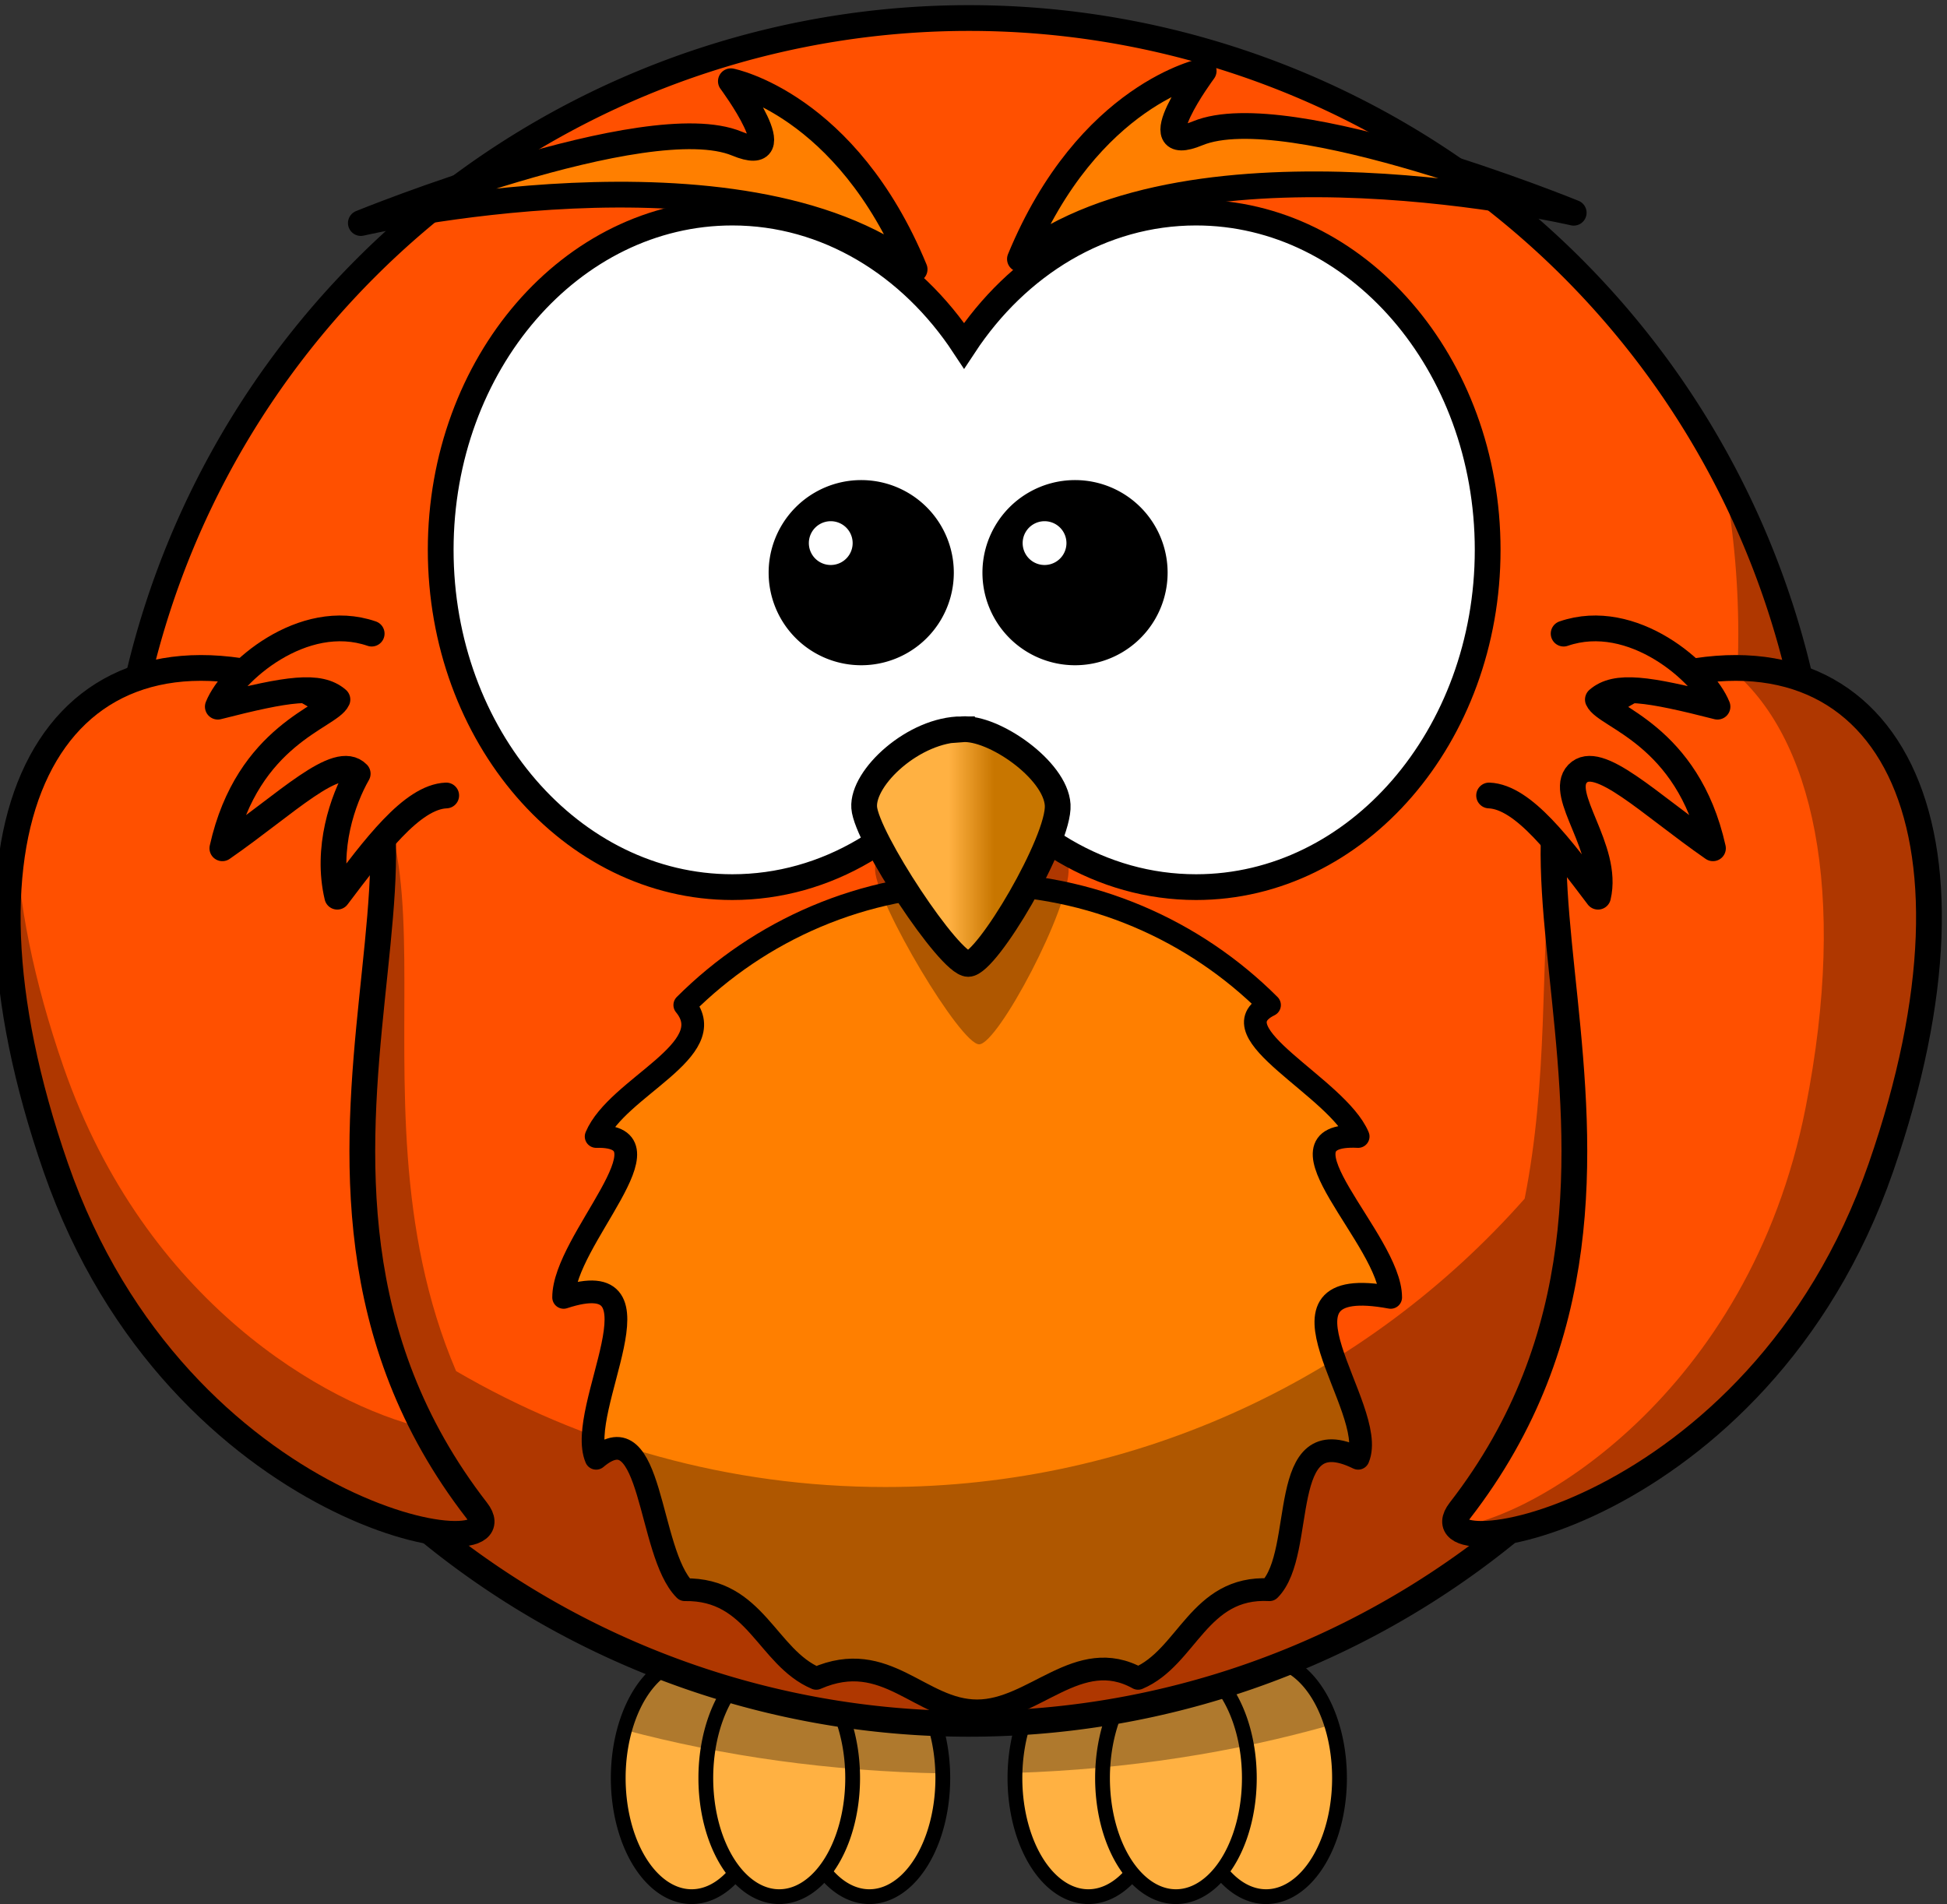 <?xml version="1.0"?><svg width="377.916" height="369.676" xmlns="http://www.w3.org/2000/svg" xmlns:xlink="http://www.w3.org/1999/xlink">
 <rect width="100%" height="100%" fill="#333333" stroke="none"/>
 <title>orange and purple hoot</title>
 <defs>
  <linearGradient id="linearGradient4098">
   <stop stop-color="#ffb142" offset="0" id="stop4100"/>
   <stop stop-color="#c87600" offset="1" id="stop4104"/>
  </linearGradient>
  <linearGradient xlink:href="#linearGradient4098" id="linearGradient3211" y2="0.635" x2="0.667" y1="0.635" x1="0.441"/>
  <linearGradient xlink:href="#linearGradient4098" id="linearGradient3327" y2="Infinity" x2="-0.737" y1="Infinity" x1="-0.737"/>
  <linearGradient xlink:href="#linearGradient4098" id="linearGradient3329" y2="Infinity" x2="-0.14" y1="Infinity" x1="-0.14"/>
  <linearGradient xlink:href="#linearGradient4098" id="linearGradient3331" y2="Infinity" x2="-1.351" y1="Infinity" x1="-1.351"/>
  <linearGradient xlink:href="#linearGradient4098" id="linearGradient3333" y2="Infinity" x2="1.965" y1="Infinity" x1="1.965"/>
  <linearGradient xlink:href="#linearGradient4098" id="linearGradient3335" y2="Infinity" x2="2.561" y1="Infinity" x1="2.561"/>
  <linearGradient xlink:href="#linearGradient4098" id="linearGradient3337" y2="Infinity" x2="1.351" y1="Infinity" x1="1.351"/>
 </defs>
 <g>
  <title>Layer 1</title>
  <g externalResourcesRequired="false" id="layer1">
   <path fill="url(#linearGradient3337)" fill-rule="nonzero" stroke="#000000" stroke-width="2.869" stroke-linecap="round" stroke-linejoin="round" stroke-miterlimit="4" id="path3226" d="m183,345.152a14.25,23.024 0 1 1 -28.5,0a14.25,23.024 0 1 1 28.5,0z"/>
   <path fill="url(#linearGradient3335)" fill-rule="nonzero" stroke="#000000" stroke-width="2.869" stroke-linecap="round" stroke-linejoin="round" stroke-miterlimit="4" id="path3228" d="m148.5,345.152a14.25,23.024 0 1 1 -28.5,0a14.25,23.024 0 1 1 28.5,0z"/>
   <path fill="url(#linearGradient3333)" fill-rule="nonzero" stroke="#000000" stroke-width="2.869" stroke-linecap="round" stroke-linejoin="round" stroke-miterlimit="4" id="path3230" d="m165.5,345.152a14.25,23.024 0 1 1 -28.5,0a14.25,23.024 0 1 1 28.5,0z"/>
   <path fill="url(#linearGradient3331)" fill-rule="nonzero" stroke="#000000" stroke-width="2.869" stroke-linecap="round" stroke-linejoin="round" stroke-miterlimit="4" id="path3224" d="m260,345.152a14.25,23.024 0 1 1 -28.5,0a14.25,23.024 0 1 1 28.5,0z"/>
   <path fill="url(#linearGradient3329)" fill-rule="nonzero" stroke="#000000" stroke-width="2.869" stroke-linecap="round" stroke-linejoin="round" stroke-miterlimit="4" id="path3220" d="m225.5,345.152a14.25,23.024 0 1 1 -28.5,0a14.25,23.024 0 1 1 28.5,0z"/>
   <path fill="url(#linearGradient3327)" fill-rule="nonzero" stroke="#000000" stroke-width="2.869" stroke-linecap="round" stroke-linejoin="round" stroke-miterlimit="4" id="path3222" d="m242.5,345.152a14.25,23.024 0 1 1 -28.5,0a14.25,23.024 0 1 1 28.5,0z"/>
   <path fill="#000000" fill-opacity="0.314" fill-rule="nonzero" stroke-width="6.429" stroke-linecap="round" stroke-miterlimit="4" id="path3250" d="m134.25,322.125c-5.806,0 -10.78,5.63 -13,13.688c18.971,5.074 39.814,8.034 61.719,8.438c-0.298,-12.285 -6.543,-22.125 -14.219,-22.125c-3.301,0 -6.333,1.827 -8.75,4.875c-2.417,-3.048 -5.449,-4.875 -8.75,-4.875c-3.186,0 -6.126,1.705 -8.5,4.562c-2.374,-2.858 -5.314,-4.562 -8.5,-4.562zm77,0c-7.656,0 -13.891,9.79 -14.219,22.031c21.881,-0.704 42.616,-3.984 61.438,-9.344c-2.347,-7.516 -7.157,-12.688 -12.719,-12.688c-3.301,0 -6.333,1.827 -8.75,4.875c-2.417,-3.048 -5.449,-4.875 -8.75,-4.875c-3.186,0 -6.126,1.705 -8.5,4.562c-2.374,-2.858 -5.314,-4.562 -8.5,-4.562z"/>
   <path fill="#ff5000" fill-rule="nonzero" stroke="#000000" stroke-width="5" stroke-linecap="round" stroke-miterlimit="4" id="path2385" d="m353.658,169.064a165.564,165.564 0 1 1 -331.128,0a165.564,165.564 0 1 1 331.128,0z"/>
   <path fill="#ff7f00" fill-rule="nonzero" stroke="#000000" stroke-width="4.412" stroke-linecap="round" stroke-linejoin="round" stroke-miterlimit="4" id="path3167" d="m269.932,251.846c-26.5,-4.924 -2.247,21.631 -6.311,31.233c-16.063,-7.898 -9.943,18.25 -17.207,25.514c-13.764,-0.736 -15.912,13.143 -25.514,17.207c-11.602,-6.437 -20.156,6.311 -31.233,6.311c-11.076,0 -17.631,-12.247 -31.233,-6.311c-9.602,-4.063 -11.75,-17.443 -25.514,-17.207c-7.264,-7.264 -6.143,-34.912 -17.207,-25.514c-4.063,-9.602 14.689,-38.156 -6.311,-31.233c0,-11.076 22.247,-31.631 6.311,-31.233c4.063,-9.602 24.443,-16.75 17.207,-25.514c14.528,-14.528 34.594,-23.517 56.747,-23.517c22.153,0 42.219,8.99 56.747,23.517c-10.736,5.264 13.143,15.912 17.207,25.514c-17.937,-0.898 6.311,20.156 6.311,31.233z"/>
   <path fill="#000000" fill-opacity="0.314" fill-rule="evenodd" stroke-width="5" stroke-miterlimit="4" id="path3211" d="m334.375,91.5c1.981,10.232 3.031,20.785 3.031,31.594c0,3.73 -0.132,7.425 -0.375,11.094c-3.673,-0.183 -7.578,0.019 -11.75,0.625c-35.215,7.499 -20.173,51.664 -29.344,97.875c-30.342,34.329 -74.709,55.969 -124.094,55.969c-30.373,0 -58.832,-8.207 -83.312,-22.5c-23.679,-55.443 8.076,-115.665 -33.656,-126.062c-46.11,-8.325 -63.97,34.456 -34.156,98.562c16.461,35.394 43.723,52.78 63.781,59.531c28.363,22.8 64.392,36.438 103.594,36.438c45.95,0 87.557,-18.739 117.562,-49c17.454,-8.717 36.862,-24.595 50.344,-51.156c25.212,-49.671 20.385,-87.078 -5.469,-97.438c-3.17,-16.136 -8.666,-31.442 -16.156,-45.531z"/>
   <path fill="#ff5000" fill-rule="evenodd" stroke="#000000" stroke-width="5" stroke-miterlimit="4" id="path3169" d="m54.737,132.045c48.111,17.3 -14.163,94.143 37.819,161.192c9.608,12.393 -57.868,2.091 -81.723,-66.585c-23.198,-66.786 -1.132,-107.539 43.904,-94.607z"/>
   <path fill="#ff5000" fill-rule="evenodd" stroke="#000000" stroke-width="5" stroke-miterlimit="4" id="path3800" d="m321.179,132.045c-48.111,17.3 14.163,94.143 -37.819,161.192c-9.608,12.393 57.868,2.091 81.723,-66.585c23.198,-66.786 1.132,-107.539 -43.904,-94.607z"/>
   <path fill="#ff5000" fill-rule="evenodd" stroke="#000000" stroke-width="5" stroke-linecap="round" stroke-linejoin="round" stroke-miterlimit="4" id="path2413" d="m303.504,122.998c13.389,-4.609 27.221,7.584 29.865,14.18c-13.512,-3.452 -19.72,-4.426 -23.218,-1.381c1.507,3.371 17.408,6.742 22.337,28.871c-12.429,-8.617 -22.304,-18.576 -26.272,-14.483c-3.969,4.092 6.2,14.497 3.964,23.881c-7.142,-9.424 -14.439,-19.378 -21.142,-19.648"/>
   <path fill="#ffffff" fill-rule="nonzero" stroke="#000000" stroke-width="5" stroke-linecap="round" stroke-miterlimit="4" id="path2387" d="m142.143,41.264c-31.234,0 -56.603,29.331 -56.603,65.472c0,36.14 25.369,65.472 56.603,65.472c18.356,0 34.644,-10.141 44.985,-25.829c10.34,15.7 26.664,25.829 45.027,25.829c31.234,0 56.603,-29.331 56.603,-65.472c0,-36.14 -25.369,-65.472 -56.603,-65.472c-18.361,0 -34.687,10.133 -45.027,25.829c-10.341,-15.685 -26.631,-25.829 -44.985,-25.829z"/>
   <path fill="#000000" fill-opacity="0.314" fill-rule="evenodd" stroke-width="5" stroke-miterlimit="4" id="path3407" d="m188.843,152.173c-9.288,0 -19.384,10.327 -18.98,16.85c0.404,6.522 16.557,33.699 20.191,33.699c3.634,0 17.768,-26.633 17.365,-34.243c-0.404,-7.61 -12.519,-16.85 -18.576,-16.306z"/>
   <path fill="url(#linearGradient3211)" fill-rule="evenodd" stroke="#000000" stroke-width="5" stroke-miterlimit="4" id="path2391" d="m186.721,141.564c-9.288,0 -19.384,9.306 -18.98,15.184c0.404,5.878 16.557,30.368 20.191,30.368c3.634,0 17.768,-24 17.365,-30.857c-0.404,-6.857 -12.519,-15.184 -18.576,-14.694z"/>
   <path fill="#000000" fill-rule="nonzero" stroke="#000000" stroke-width="3.169" stroke-linecap="round" stroke-miterlimit="4" id="path2411" d="m183.552,111.165a16.387,16.387 0 1 1 -32.774,0a16.387,16.387 0 1 1 32.774,0z"/>
   <path fill="#ff5000" fill-rule="evenodd" stroke="#000000" stroke-width="5" stroke-linecap="round" stroke-linejoin="round" stroke-miterlimit="4" id="path3193" d="m72.143,122.998c-13.389,-4.609 -27.221,7.584 -29.865,14.18c13.512,-3.452 19.72,-4.426 23.218,-1.381c-1.507,3.371 -17.408,6.742 -22.337,28.871c12.429,-8.617 22.304,-18.576 26.272,-14.483c-2.882,5.034 -6.2,14.497 -3.964,23.881c7.141,-9.424 14.439,-19.378 21.142,-19.648"/>
   <path fill="#ff7f00" fill-rule="evenodd" stroke="#000000" stroke-width="5" stroke-linejoin="round" stroke-miterlimit="4" id="path3283" d="m197.971,50.283c13.276,-32.16 35.666,-36.513 35.666,-36.513c0,0 -12.453,16.775 -1.174,12.109c17.465,-7.226 72.997,15.418 72.997,15.418c0,0 -73.574,-17.126 -107.488,8.986z"/>
   <path fill="#ff7f00" fill-rule="evenodd" stroke="#000000" stroke-width="5" stroke-linejoin="round" stroke-miterlimit="4" id="path3285" d="m177.529,52.283c-13.275,-32.16 -35.665,-36.513 -35.665,-36.513c0,0 12.453,16.775 1.174,12.109c-17.465,-7.226 -72.997,15.418 -72.997,15.418c0,0 73.575,-17.126 107.488,8.986z"/>
   <path fill="#000000" fill-rule="nonzero" stroke="#000000" stroke-width="3.169" stroke-linecap="round" stroke-miterlimit="4" id="path3301" d="m225.052,111.165a16.387,16.387 0 1 1 -32.774,0a16.387,16.387 0 1 1 32.774,0z"/>
   <path fill="#ffffff" fill-rule="nonzero" stroke-width="5" stroke-linejoin="round" stroke-miterlimit="4" id="path3341" d="m165.5,105.426a4.25,4.25 0 1 1 -8.5,0a4.25,4.25 0 1 1 8.5,0z"/>
   <path fill="#ffffff" fill-rule="nonzero" stroke-width="5" stroke-linejoin="round" stroke-miterlimit="4" id="path3343" d="m207,105.426a4.25,4.25 0 1 1 -8.5,0a4.25,4.25 0 1 1 8.5,0z"/>
   <path fill="#000000" fill-opacity="0.314" fill-rule="evenodd" stroke-width="5" stroke-miterlimit="4" id="path3200" d="m336.938,129.656c-0.413,-0.001 -0.832,0.021 -1.25,0.031c16.212,13.065 23.073,43.297 14.781,85.344c-11.023,55.895 -53.577,80.008 -67.719,81.281c4.592,6.526 60.971,-8.126 82.344,-69.656c20.299,-58.438 5.921,-96.95 -28.156,-97z"/>
   <path fill="#000000" fill-opacity="0.314" fill-rule="evenodd" stroke-width="5" stroke-miterlimit="4" id="path3205" d="m3.062,161.844c-3.452,16.506 -1.299,38.673 7.781,64.812c23.855,68.676 91.327,78.987 81.719,66.594c-4.109,-5.3 -7.52,-10.675 -10.312,-16.062c-18.951,-4.541 -54.048,-24.376 -69.906,-70.031c-5.88,-16.927 -8.854,-32.18 -9.281,-45.312zm71.281,6.344c-0.883,8.536 -1.856,17.612 -2.281,27.125c0.993,-9.791 2.079,-18.941 2.281,-27.125z"/>
  </g>
 </g>
</svg>
